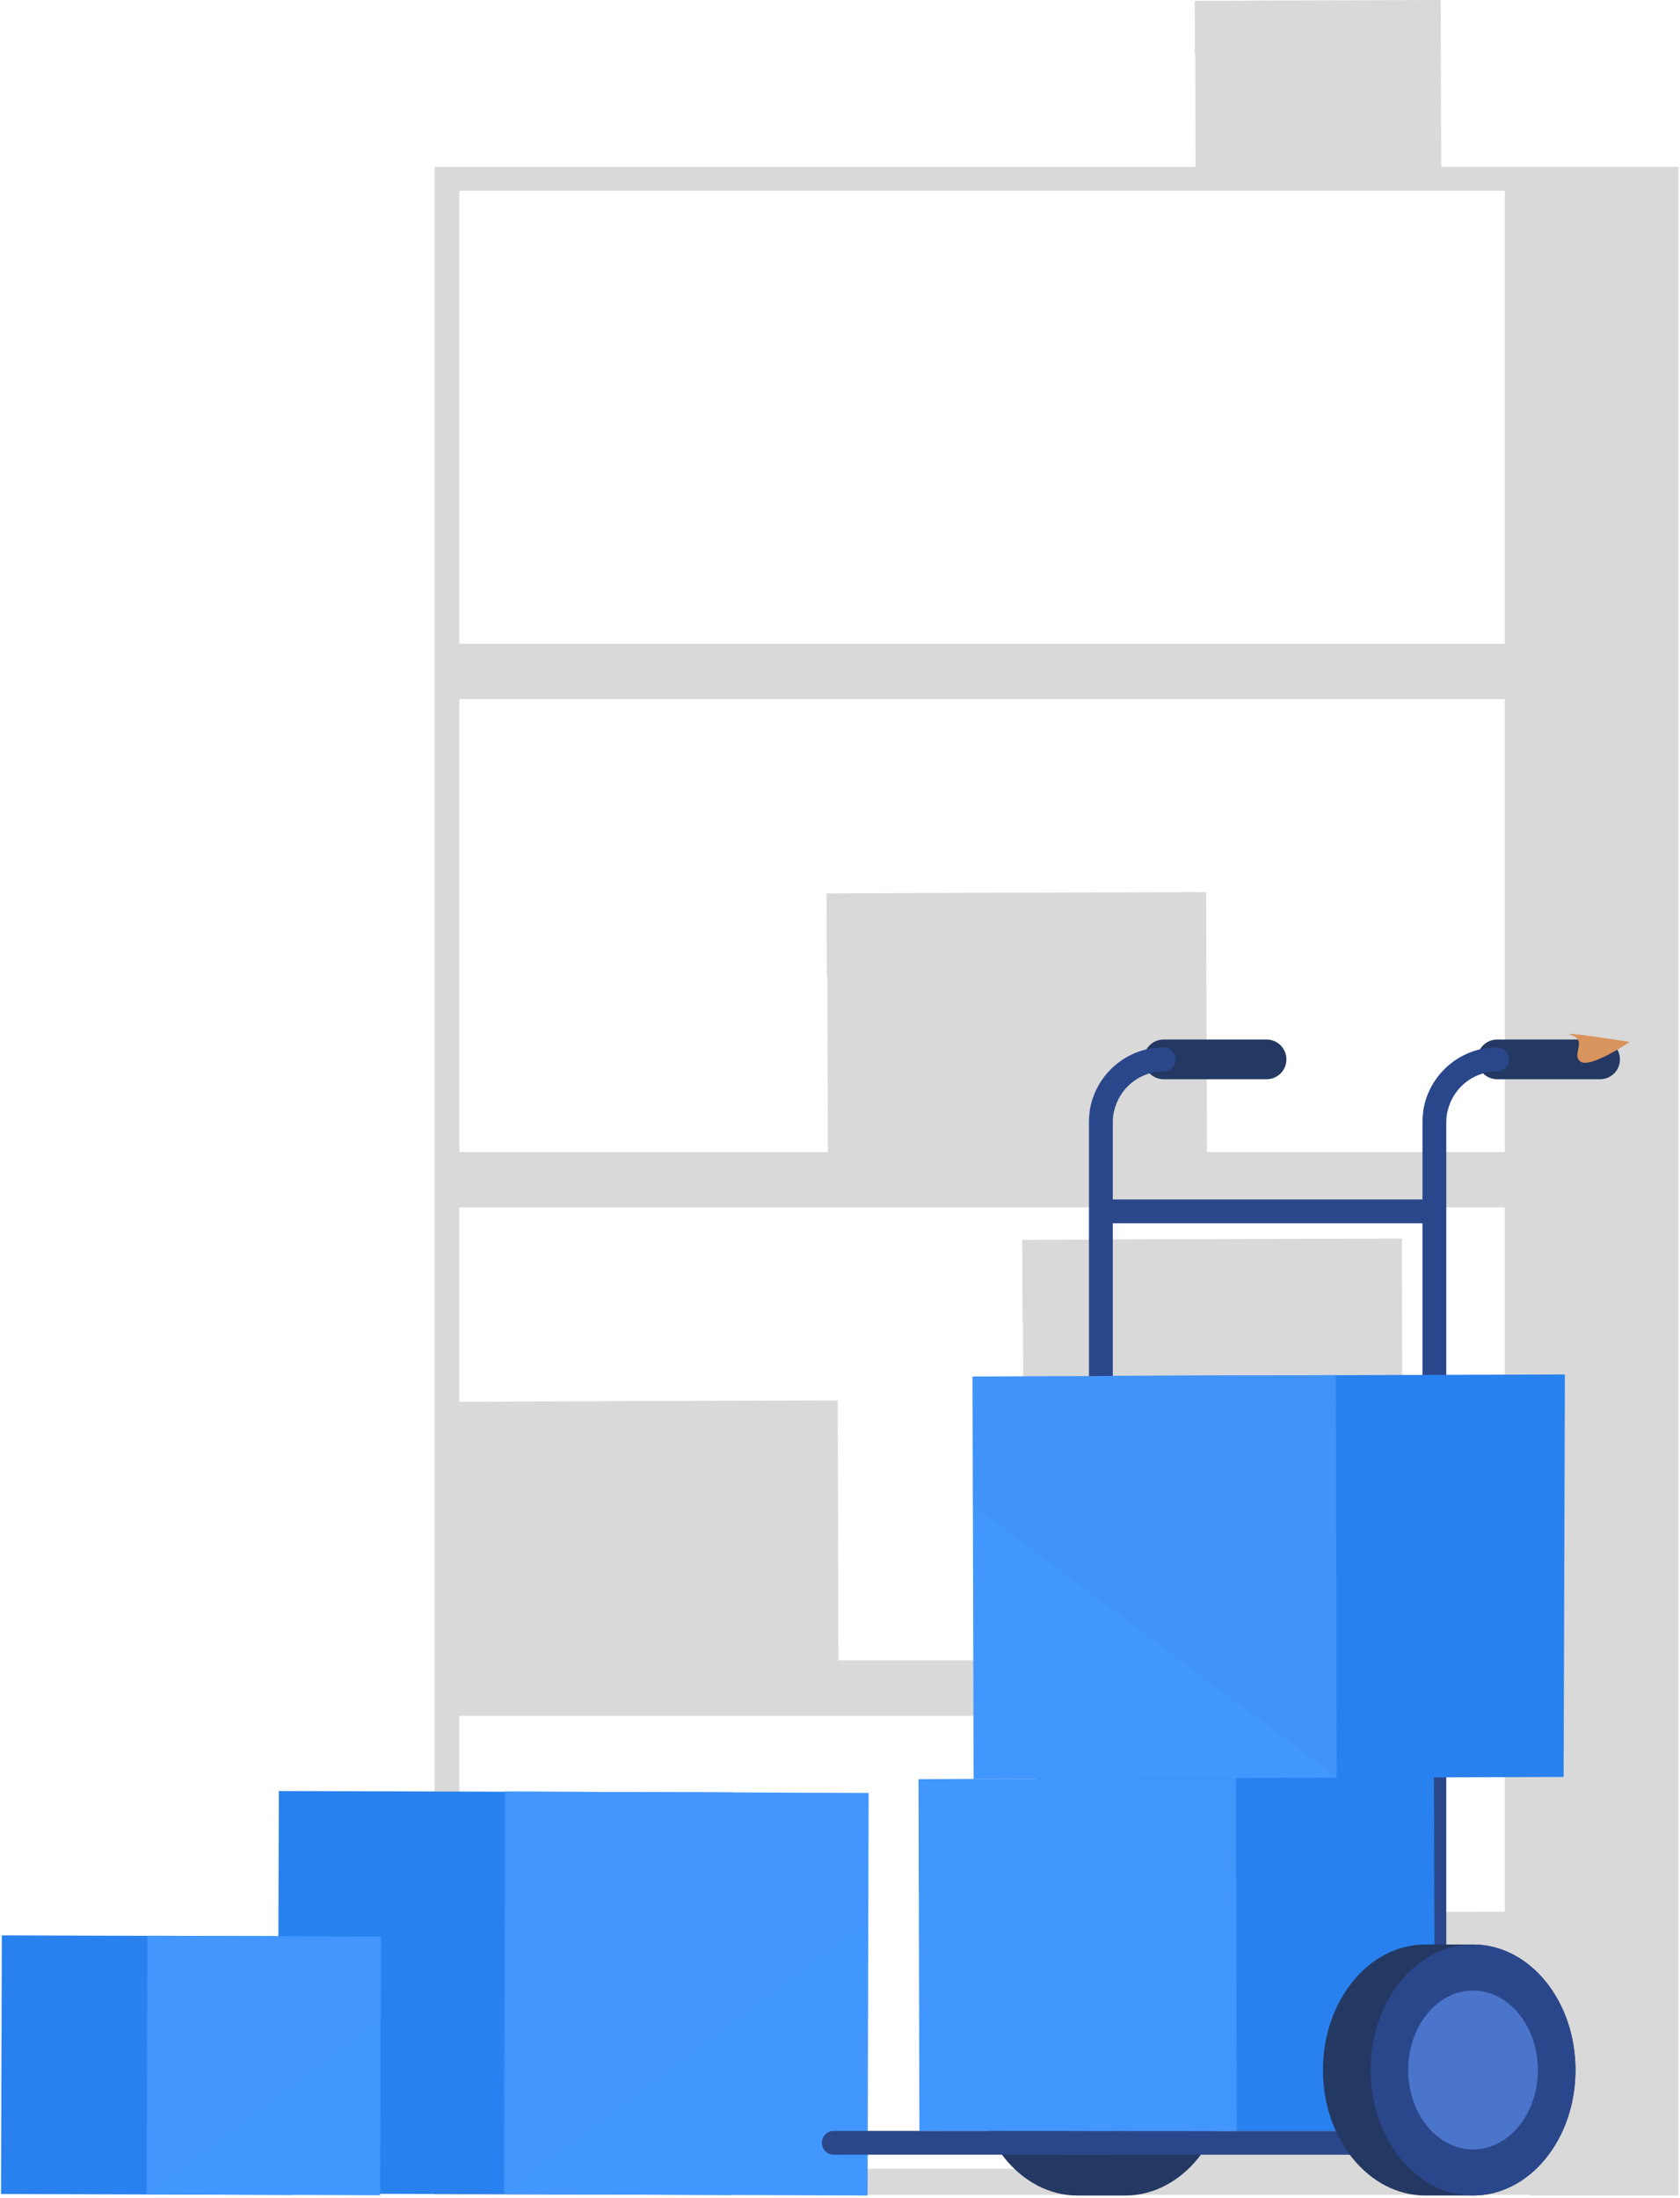 <svg width="344" height="450" viewBox="0 0 344 450" fill="none" xmlns="http://www.w3.org/2000/svg">
<path d="M313.206 34.16H295.108L295.004 0L256.324 0.12V0.137L244.718 0.182H244.637L244.663 11.089L244.744 11.151L244.799 34.166H88.978V449.302H313.206V449.449H343.681V34.16H313.206ZM308.126 391.344L248.959 391.526V391.549L231.05 391.617H230.926L230.968 408.45L231.092 408.541L231.18 443.972H94.057V351.237H308.126V391.341V391.344ZM141.849 339.861L142.061 339.907H141.853V339.861H141.849ZM308.126 339.907H287.216L287.053 253.539L227.359 253.724V253.747L209.446 253.815H209.323L209.365 270.648L209.472 270.729L209.576 339.864H227.518V339.903H172.337H171.677L171.531 286.684L111.836 286.869V286.892L94.054 286.96V247.168H308.123V339.903L308.126 339.907ZM308.126 235.841H247.137L246.975 182.622L187.28 182.807V182.83L169.371 182.898H169.248L169.29 199.731L169.414 199.825L169.501 235.841H94.061V143.106H308.13V235.841H308.126ZM308.126 131.776H94.057V39.041H308.126V131.776Z" fill="#D9D9D9"/>
<path d="M57.099 366.638L56.84 449.032L149.741 449.324L150 366.93L57.099 366.638Z" fill="#2881EE"/>
<path d="M177.852 367.049L103.478 366.763L103.276 449.156L177.651 449.443L177.852 367.049Z" fill="#4297FF"/>
<path opacity="0.4" d="M103.277 366.75L177.843 367.036L177.778 393.234L103.072 449.143L103.277 366.75Z" fill="#4195FD"/>
<path d="M0.377 396.19L0.211 449.133L59.905 449.321L60.071 396.378L0.377 396.19Z" fill="#2881EE"/>
<path d="M77.966 396.444L30.174 396.262L30.044 449.202L77.836 449.387L77.966 396.444Z" fill="#4297FF"/>
<path opacity="0.4" d="M30.174 396.262L78.09 396.444L78.047 413.276L30.044 449.202L30.174 396.262Z" fill="#4195FD"/>
<path d="M251.271 421.123C251.043 418.372 250.454 415.754 249.576 413.331C249.411 412.87 249.232 412.414 249.043 411.969C248.906 411.64 248.76 411.318 248.611 411C248.441 410.639 248.266 410.281 248.084 409.933C247.882 409.549 247.674 409.172 247.459 408.801C246.396 406.987 245.15 405.344 243.749 403.926C243.745 403.92 243.739 403.917 243.733 403.913C243.238 403.413 242.721 402.941 242.191 402.499C241.778 402.154 241.349 401.829 240.913 401.52C240.289 401.078 239.648 400.671 238.985 400.31C238.737 400.174 238.49 400.043 238.237 399.92C236.132 398.883 233.863 398.242 231.482 398.096C231.124 398.073 230.763 398.063 230.402 398.063H220.646C209.062 398.063 199.671 409.565 199.671 423.754C199.671 437.943 209.062 449.445 220.646 449.445H230.402C230.763 449.445 231.124 449.436 231.482 449.413C233.859 449.266 236.132 448.626 238.237 447.588C238.487 447.465 238.737 447.335 238.985 447.198C239.648 446.834 240.289 446.431 240.913 445.988C241.349 445.679 241.775 445.357 242.191 445.009C242.724 444.567 243.238 444.096 243.733 443.595C243.739 443.592 243.742 443.585 243.749 443.582C245.154 442.164 246.399 440.522 247.459 438.707C247.677 438.336 247.885 437.959 248.084 437.575C248.266 437.224 248.441 436.87 248.611 436.509C248.76 436.19 248.903 435.868 249.043 435.54C249.232 435.091 249.411 434.639 249.576 434.177C250.458 431.754 251.043 429.133 251.271 426.385C251.342 425.52 251.378 424.645 251.378 423.757C251.378 422.87 251.342 421.995 251.271 421.13V421.123Z" fill="#233862"/>
<path d="M292.029 400.336H227.098C225.817 400.336 224.78 399.244 224.78 397.897C224.78 396.551 225.817 395.458 227.098 395.458H292.029C293.31 395.458 294.347 396.551 294.347 397.897C294.347 399.244 293.31 400.336 292.029 400.336Z" fill="#2B478B"/>
<path d="M292.672 325.214H226.454C225.147 325.214 224.09 324.121 224.09 322.775C224.09 321.429 225.147 320.336 226.454 320.336H292.672C293.98 320.336 295.037 321.429 295.037 322.775C295.037 324.121 293.98 325.214 292.672 325.214Z" fill="#2B478B"/>
<path d="M296.149 441.094H217.394C216.048 441.094 213.03 440.001 213.03 438.655C213.03 437.309 223.16 436.216 224.506 436.216H291.268V229.714C291.268 221.285 298.126 214.427 306.555 214.427H323.625C324.972 214.427 326.064 215.519 326.064 216.866C326.064 218.212 324.972 219.305 323.625 219.305H306.555C300.816 219.305 296.146 223.975 296.146 229.714V441.094H296.149Z" fill="#2B478B"/>
<path d="M227.856 441.094H170.727C169.381 441.094 168.288 440.001 168.288 438.655C168.288 437.309 169.381 436.216 170.727 436.216H222.978V229.714C222.978 221.285 229.837 214.427 238.266 214.427H255.336C256.682 214.427 257.775 215.519 257.775 216.866C257.775 218.212 256.682 219.305 255.336 219.305H238.266C232.526 219.305 227.856 223.975 227.856 229.714V441.094Z" fill="#2B478B"/>
<path d="M292.139 250.417H226.985C225.7 250.417 224.656 249.324 224.656 247.978C224.656 246.632 225.697 245.539 226.985 245.539H292.139C293.424 245.539 294.468 246.632 294.468 247.978C294.468 249.324 293.427 250.417 292.139 250.417Z" fill="#2B478B"/>
<path d="M327.638 220.931H306.559C304.315 220.931 302.494 219.11 302.494 216.866C302.494 214.622 304.315 212.801 306.559 212.801H327.638C329.882 212.801 331.703 214.622 331.703 216.866C331.703 219.11 329.882 220.931 327.638 220.931Z" fill="#233862"/>
<path d="M306.559 214.427C298.884 214.427 292.516 220.111 291.433 227.49H296.39C297.411 222.817 301.583 219.305 306.559 219.305C307.905 219.305 308.998 218.212 308.998 216.866C308.998 215.519 307.905 214.427 306.559 214.427Z" fill="#2B478B"/>
<path d="M259.345 220.931H238.266C236.022 220.931 234.201 219.11 234.201 216.866C234.201 214.622 236.022 212.801 238.266 212.801H259.345C261.589 212.801 263.411 214.622 263.411 216.866C263.411 219.11 261.589 220.931 259.345 220.931Z" fill="#233862"/>
<path d="M238.266 214.427C230.591 214.427 224.223 220.111 223.141 227.49H228.097C229.118 222.817 233.29 219.305 238.266 219.305C239.612 219.305 240.705 218.212 240.705 216.866C240.705 215.519 239.612 214.427 238.266 214.427Z" fill="#2B478B"/>
<path d="M212.435 364.095L293.609 362.664L293.833 436.212H212.656L212.435 364.095Z" fill="#2881EE"/>
<path d="M188.08 364.219L253.066 363.968L253.245 436.258L188.256 436.212L188.08 364.219Z" fill="#4297FF"/>
<path opacity="0.4" d="M253.066 363.968L188.08 364.219L188.136 387.002L253.245 436.258L253.066 363.968Z" fill="#4093F9"/>
<path d="M301.622 398.06H291.866C280.282 398.06 270.89 409.562 270.89 423.751C270.89 437.94 280.282 449.442 291.866 449.442H301.622C313.206 449.442 322.598 437.94 322.598 423.751C322.598 409.562 313.206 398.06 301.622 398.06Z" fill="#233862"/>
<path d="M301.622 449.442C313.207 449.442 322.598 437.94 322.598 423.751C322.598 409.562 313.207 398.06 301.622 398.06C290.038 398.06 280.647 409.562 280.647 423.751C280.647 437.94 290.038 449.442 301.622 449.442Z" fill="#2B478B"/>
<path d="M314.897 423.751C314.897 432.73 308.952 440.011 301.622 440.011C294.292 440.011 288.347 432.73 288.347 423.751C288.347 414.772 294.292 407.491 301.622 407.491C308.952 407.491 314.897 414.772 314.897 423.751Z" fill="#4A75CB"/>
<path d="M227.017 281.649L320.429 281.363L320.172 363.757L227.271 364.043L227.017 281.649Z" fill="#2881EE"/>
<path d="M199.144 281.793L273.518 281.506L273.723 363.9L199.349 364.186L199.144 281.793Z" fill="#4297FF"/>
<path opacity="0.4" d="M273.518 281.506L199.144 281.793L199.209 308.134L273.723 363.9L273.518 281.506Z" fill="#3C8DF0"/>
<path d="M333.687 213.295C333.687 213.295 325.775 218.68 323.684 217.354C321.593 216.027 325.147 213.019 321.788 211.932C318.429 210.849 333.69 213.292 333.69 213.292L333.687 213.295Z" fill="#D9935C"/>
</svg>
